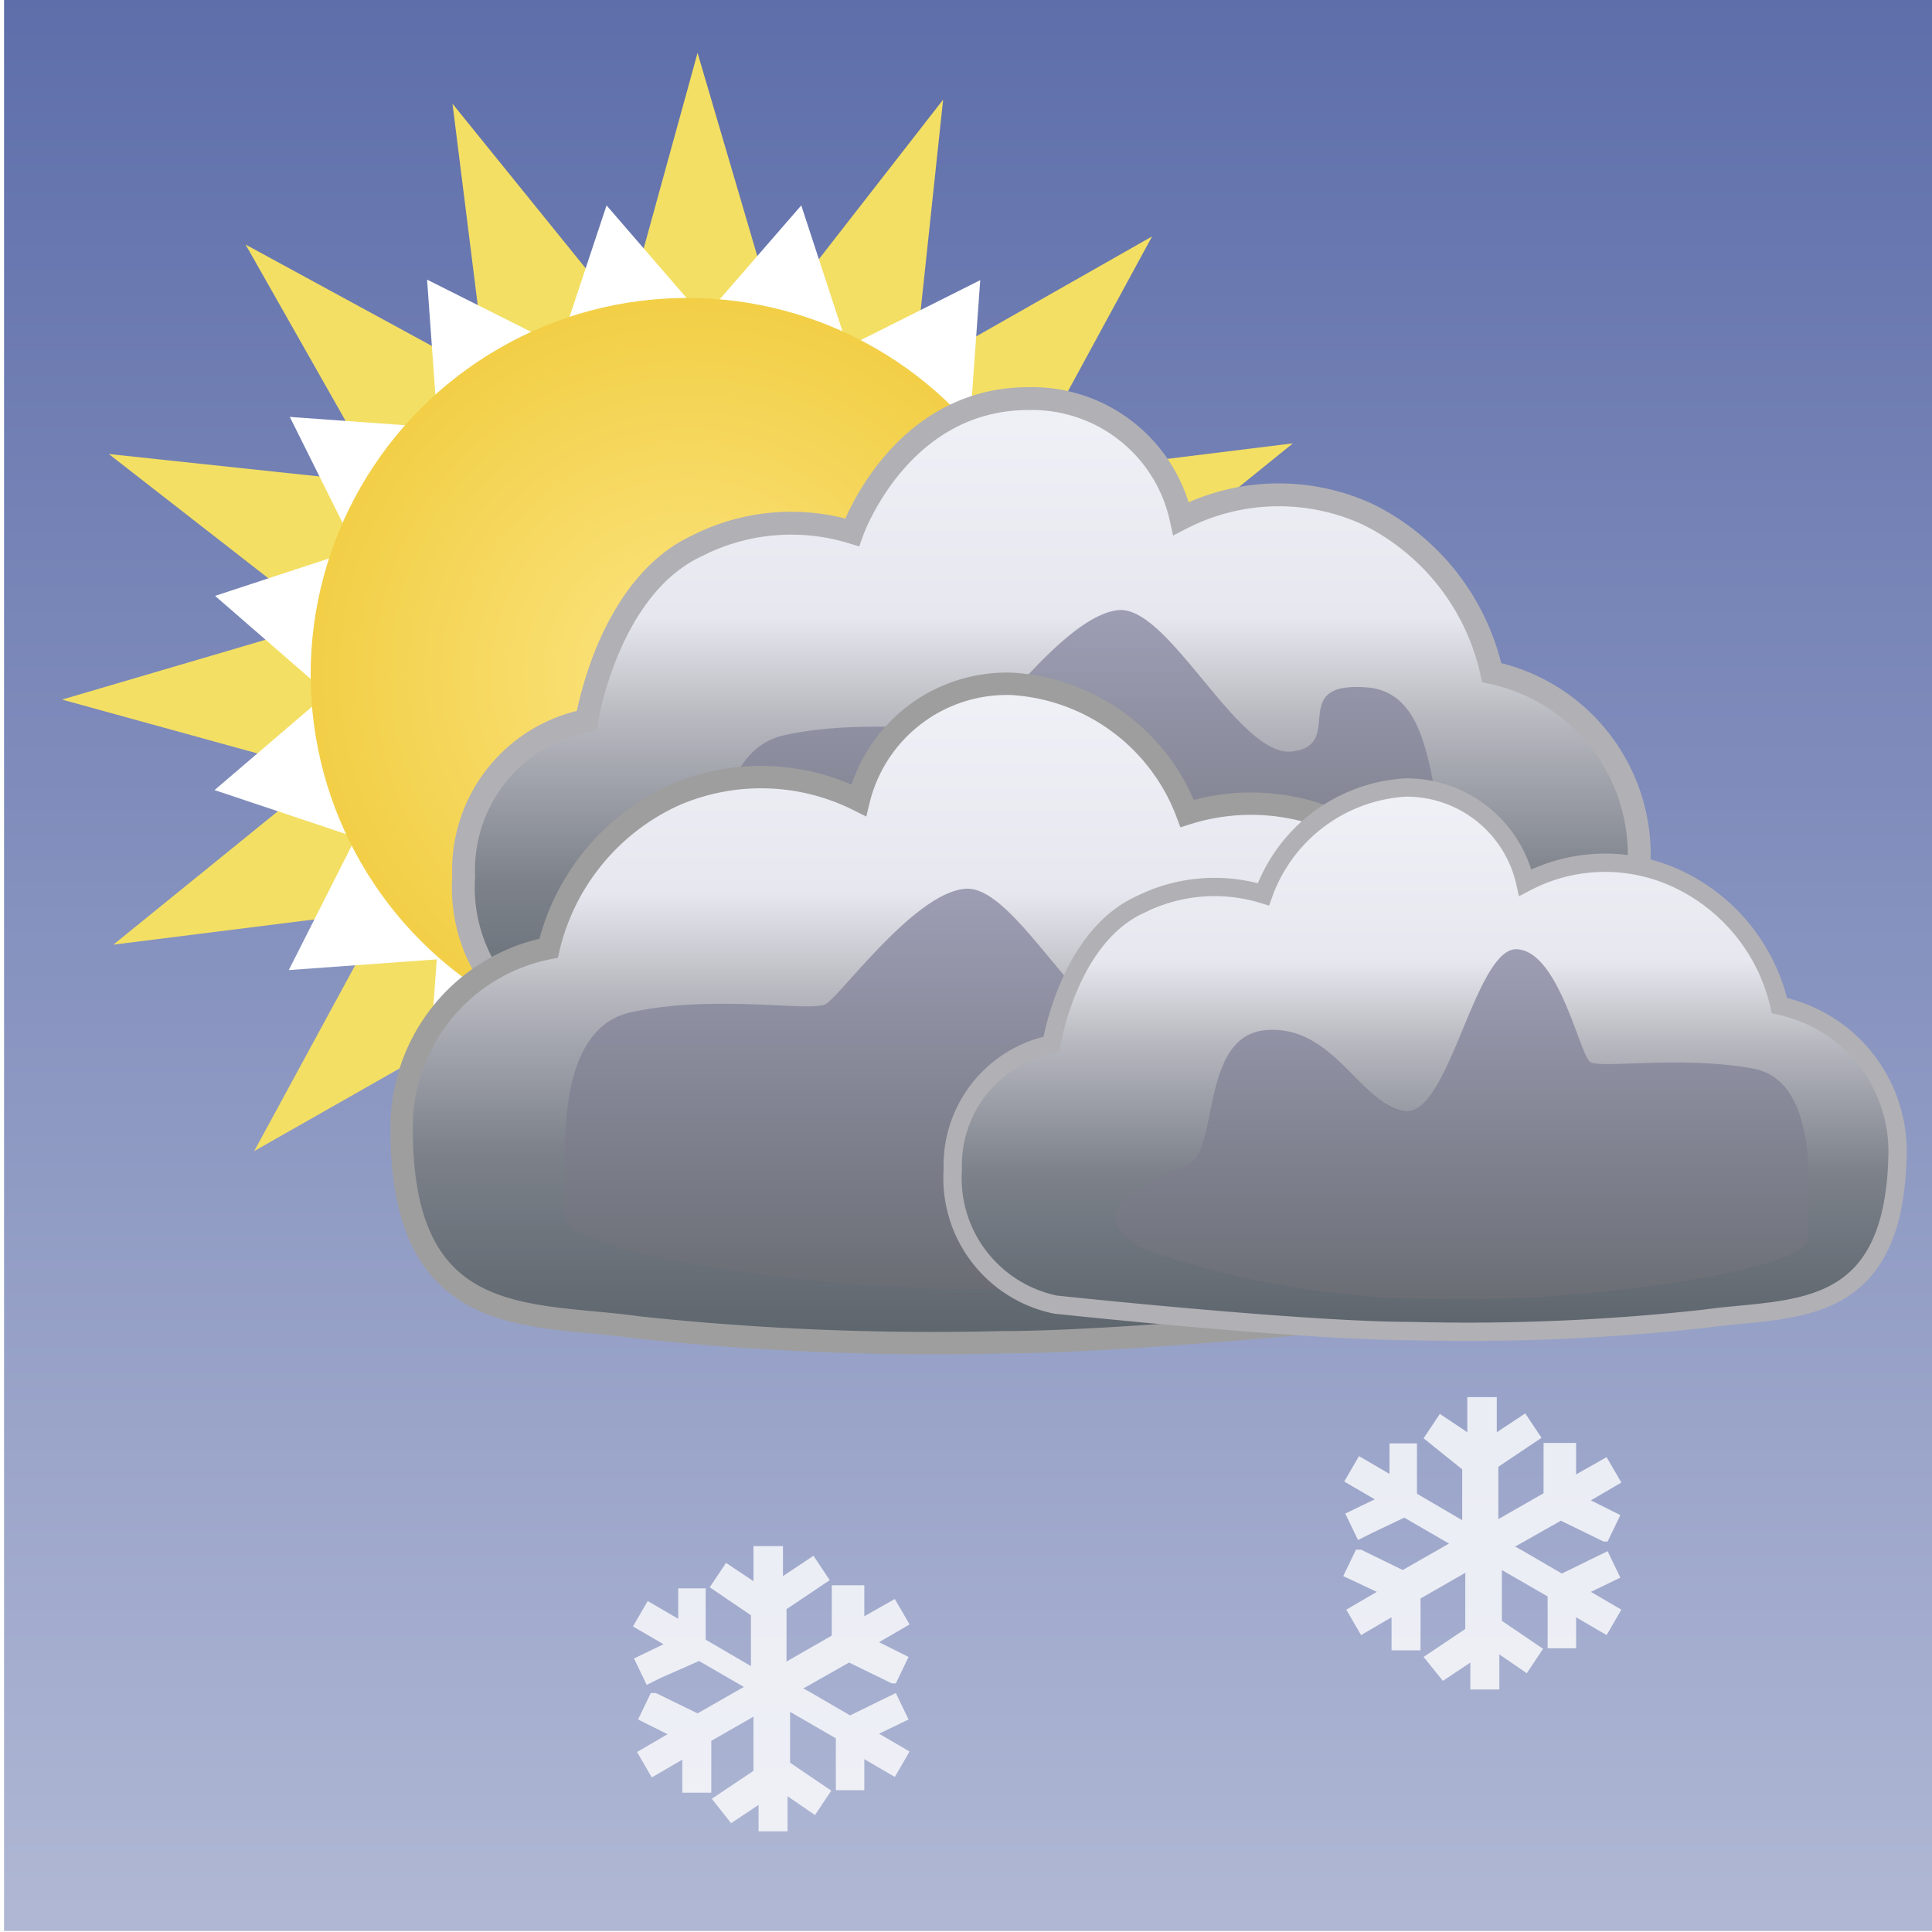 <svg xmlns="http://www.w3.org/2000/svg" xmlns:xlink="http://www.w3.org/1999/xlink" viewBox="0 0 38 38"><defs><style>.a{fill:none;}.b{clip-path:url(#a);}.c{fill:url(#b);}.d,.g{fill:#fff;}.d{opacity:0.8;}.e{filter:url(#c);}.f{fill:#f3df64;}.h{fill:url(#e);}.i,.m{stroke:#b1b0b5;}.i,.k,.m{stroke-miterlimit:10;}.i{stroke-width:0.45px;fill:url(#f);}.j{fill:url(#h);}.k{stroke:#9e9e9e;stroke-width:0.44px;fill:url(#i);}.l{fill:url(#k);}.m{stroke-width:0.36px;fill:url(#l);}.n{fill:url(#n);}</style><clipPath id="a"><rect class="a" x="-0.04" y="-0.04" width="38.08" height="38.08"/></clipPath><linearGradient id="b" x1="301.62" y1="-365.9" x2="301.62" y2="-403.98" gradientTransform="matrix(1, 0, 0, -1, -282.5, -366)" gradientUnits="userSpaceOnUse"><stop offset="0" stop-color="#5e6eaa"/><stop offset="0.99" stop-color="#afb7d4"/></linearGradient><filter id="c" name="AI_GaussianBlur_4"><feGaussianBlur stdDeviation="1"/></filter><radialGradient id="e" cx="296.02" cy="-379.27" r="7.41" gradientTransform="matrix(1, 0, 0, -1, -282.5, -366)" gradientUnits="userSpaceOnUse"><stop offset="0" stop-color="#fce581"/><stop offset="0.99" stop-color="#f2cf47"/></radialGradient><linearGradient id="f" x1="-74.34" y1="21.23" x2="-74.34" y2="7.85" gradientTransform="matrix(-1, 0, 0, 1, -53.66, 0)" gradientUnits="userSpaceOnUse"><stop offset="0" stop-color="#5c646c"/><stop offset="0.28" stop-color="#7b8089"/><stop offset="0.29" stop-color="#7c818a"/><stop offset="0.51" stop-color="#b2b3bb"/><stop offset="0.55" stop-color="#bebec5"/><stop offset="0.68" stop-color="#e7e8ef"/><stop offset="1" stop-color="#f0f0f7"/></linearGradient><linearGradient id="h" x1="-145" y1="12.03" x2="-145" y2="19.91" gradientTransform="matrix(-1, 0, 0, 1, -122.7, 0)" gradientUnits="userSpaceOnUse"><stop offset="0" stop-color="#9d9eb4"/><stop offset="0.86" stop-color="#72747e"/><stop offset="1" stop-color="#6b6d74"/></linearGradient><linearGradient id="i" x1="19.45" y1="26.4" x2="19.45" y2="13.4" gradientTransform="matrix(1, 0, 0, 1, 0, 0)" xlink:href="#f"/><linearGradient id="k" x1="-141.98" y1="17.48" x2="-141.98" y2="25.36" xlink:href="#h"/><linearGradient id="l" x1="-81.65" y1="26.18" x2="-81.65" y2="15.47" xlink:href="#f"/><linearGradient id="n" x1="28.75" y1="18.69" x2="28.75" y2="25.59" gradientTransform="matrix(1, 0, 0, 1, 0, 0)" xlink:href="#h"/></defs><title>daysnowshowers</title><g class="b"><rect class="c" x="0.08" y="-0.1" width="38.08" height="38.08"/><path class="d" d="M14.88,33.73h0l-.89.51a0,0,0,0,0,0,0l0,.32,0,.27,0,.26v.17l-.57,0,0-.65-.6.35-.29-.5.6-.35-.58-.29.25-.52.1,0,.82.4h0l.91-.52h0l0,0-.88-.51h0L13,33l-.28.14h0l-.25-.52.58-.28-.6-.35.29-.5.6.35v-.1l0-.22,0-.28h0s0,0,0,0l.35,0h.19v.12l0,.3v.21l0,.28v.1a0,0,0,0,0,0,0l.89.52h0s0,0,0,0q0-.51,0-1a0,0,0,0,0,0,0l-.81-.55,0,0,.32-.48.54.36v-.69h.58V31L16,30.6l.32.48-.09.06-.76.51a0,0,0,0,0,0,0q0,.31,0,.63t0,.4s0,0,0,0h0l.89-.51a0,0,0,0,0,0,0l0-.32,0-.27,0-.31s0-.06,0-.09,0,0,0,0l.25,0H17s0,0,0,0v.21l0,.2v.2h0l.6-.34.29.5-.6.35.58.29-.25.52-.08,0-.84-.41h0l-.67.38-.23.13h0l.13.07.79.46h0l.55-.27.35-.17h0l.25.52-.58.28.6.35-.29.5-.6-.35v.1l0,.21,0,.3s0,0,0,0,0,0,0,0l-.47,0h-.09v-.06l0-.43,0-.34v-.19a0,0,0,0,0,0,0l-.9-.52h0s0,0,0,0q0,.51,0,1a0,0,0,0,0,0,0l.81.55,0,0-.32.48-.54-.37v.69h-.57V35.5l-.54.36L14,35.38l0,0,.82-.55a0,0,0,0,0,0,0q0-.38,0-.77c0-.09,0-.17,0-.26S14.88,33.74,14.88,33.73Z"/><path class="d" d="M28.83,30.93h0l-.89.51a0,0,0,0,0,0,0l0,.32,0,.27,0,.26v.17l-.57,0,0-.65-.6.35-.29-.5.6-.35L26.42,31l.25-.52.1,0,.82.4h0l.91-.52h0l0,0-.88-.51h0l-.63.3-.28.14h0l-.25-.52.58-.28-.6-.35.29-.5.6.35v-.1l0-.22,0-.28h0s0,0,0,0l.35,0h.19v.12l0,.3V29l0,.28v.1a0,0,0,0,0,0,0l.89.52h0s0,0,0,0q0-.51,0-1a0,0,0,0,0,0,0L28,28.29l0,0,.32-.48.54.36v-.69h.58v.69L30,27.8l.32.48-.09.06-.76.51a0,0,0,0,0,0,0q0,.31,0,.63t0,.4s0,0,0,0h0l.89-.51a0,0,0,0,0,0,0l0-.32,0-.27,0-.31s0-.06,0-.09,0,0,0,0l.25,0H31s0,0,0,0v.21l0,.2V29h0l.6-.34.29.5-.6.35.58.29-.25.52-.08,0-.84-.41h0l-.67.38-.23.13h0l.13.07.79.46h0l.55-.27.35-.17h0l.25.52-.58.28.6.35-.29.5-.6-.35v.1l0,.21,0,.3s0,0,0,0,0,0,0,0l-.47,0h-.09v-.06l0-.43,0-.34v-.19a0,0,0,0,0,0,0l-.9-.52h0s0,0,0,0q0,.51,0,1a0,0,0,0,0,0,0l.81.55,0,0-.32.48-.54-.37v.69h-.57V32.7l-.54.36L28,32.59l0,0,.82-.55a0,0,0,0,0,0,0q0-.38,0-.77c0-.09,0-.17,0-.26S28.83,30.94,28.83,30.93Z"/><g class="e"><polygon class="f" points="22.82 22.48 18.09 19.91 18.76 25.25 15.38 21.07 13.94 26.26 12.42 21.09 9.11 25.34 9.68 19.98 5 22.64 7.57 17.91 2.23 18.58 6.41 15.19 1.22 13.76 6.39 12.24 2.14 8.93 7.49 9.5 4.83 4.81 9.57 7.39 8.9 2.04 12.29 6.23 13.72 1.04 15.24 6.21 18.55 1.96 17.98 7.31 22.66 4.65 20.09 9.38 25.43 8.72 21.25 12.1 26.44 13.54 21.27 15.06 25.52 18.37 20.17 17.8 22.82 22.48"/></g><g class="e"><polygon class="g" points="23.43 15.57 20.66 16.49 21.97 19.1 19.05 18.88 19.26 21.8 16.65 20.48 15.73 23.26 13.82 21.04 11.9 23.25 10.99 20.48 8.38 21.78 8.59 18.87 5.68 19.08 7 16.47 4.22 15.54 6.44 13.64 4.23 11.72 7 10.81 5.7 8.2 8.61 8.41 8.4 5.5 11.01 6.81 11.93 4.04 13.84 6.25 15.76 4.04 16.67 6.82 19.28 5.51 19.07 8.43 21.98 8.22 20.66 10.83 23.44 11.75 21.22 13.66 23.43 15.57"/></g><circle class="h" cx="13.52" cy="13.27" r="7.41"/><path class="i" d="M27.58,20.93a53.24,53.24,0,0,1-7.19.3c-2.67,0-8.69-.65-8.69-.65a3.18,3.18,0,0,1-2.58-3.34,3,3,0,0,1,2.42-3.07s.41-2.61,2.16-3.43a4.09,4.09,0,0,1,3.06-.27s.92-2.63,3.47-2.63a3,3,0,0,1,3,2.36,4.19,4.19,0,0,1,3.66-.09,4.56,4.56,0,0,1,2.45,3.12,3.66,3.66,0,0,1,2.9,3.7C32.23,21,29.7,20.63,27.58,20.93Z"/><g class="e"><path class="j" d="M29.81,18.67a20.78,20.78,0,0,1-7,1.23c-3.38.09-8.71-.68-8.67-1.44s-.35-3.64,1.29-4,3.54,0,3.83-.16S21,12.09,22,12s2.36,2.91,3.42,2.78-.12-1.38,1.46-1.26,1.09,2.84,1.84,3.15C31.26,17.79,30.39,18.29,29.81,18.67Z"/></g><path class="k" d="M12.56,26.11a54.61,54.61,0,0,0,7.17.29c2.67,0,8.67-.63,8.67-.63A3.12,3.12,0,0,0,31,22.53a3,3,0,0,0-2.41-3S28.16,17,26.4,16.21A4.19,4.19,0,0,0,23.35,16a3.93,3.93,0,0,0-3.46-2.55,3,3,0,0,0-3,2.29,4.28,4.28,0,0,0-3.65-.09,4.43,4.43,0,0,0-2.45,3,3.59,3.59,0,0,0-2.89,3.59C7.91,26.2,10.44,25.81,12.56,26.11Z"/><g class="e"><path class="l" d="M26.79,24.12a20.78,20.78,0,0,1-7,1.23c-3.38.09-8.71-.68-8.67-1.44s-.35-3.64,1.29-4,3.54,0,3.83-.16S18,17.54,19,17.48s2.36,2.91,3.42,2.78-.12-1.38,1.46-1.26,1.09,2.84,1.84,3.15C28.24,23.23,27.37,23.74,26.79,24.12Z"/></g><path class="m" d="M33.51,25.94a42.59,42.59,0,0,1-5.75.24c-2.14,0-7-.52-7-.52A2.54,2.54,0,0,1,18.74,23a2.43,2.43,0,0,1,1.94-2.46s.33-2.09,1.73-2.74a3.27,3.27,0,0,1,2.44-.21,3.17,3.17,0,0,1,2.78-2.1A2.39,2.39,0,0,1,30,17.36,3.35,3.35,0,0,1,33,17.29a3.65,3.65,0,0,1,2,2.49,2.93,2.93,0,0,1,2.32,3C37.23,26,35.21,25.7,33.51,25.94Z"/><g class="e"><path class="n" d="M22.45,24.55a17.43,17.43,0,0,0,5.85,1c2.84.08,7.3-.57,7.27-1.21s.29-3.06-1.08-3.32-3,0-3.21-.13-.61-2.17-1.44-2.22S28.5,22,27.62,21.85s-1.39-1.69-2.71-1.59-.92,2.38-1.55,2.65C21.23,23.81,22,24.23,22.45,24.55Z"/></g></g></svg>